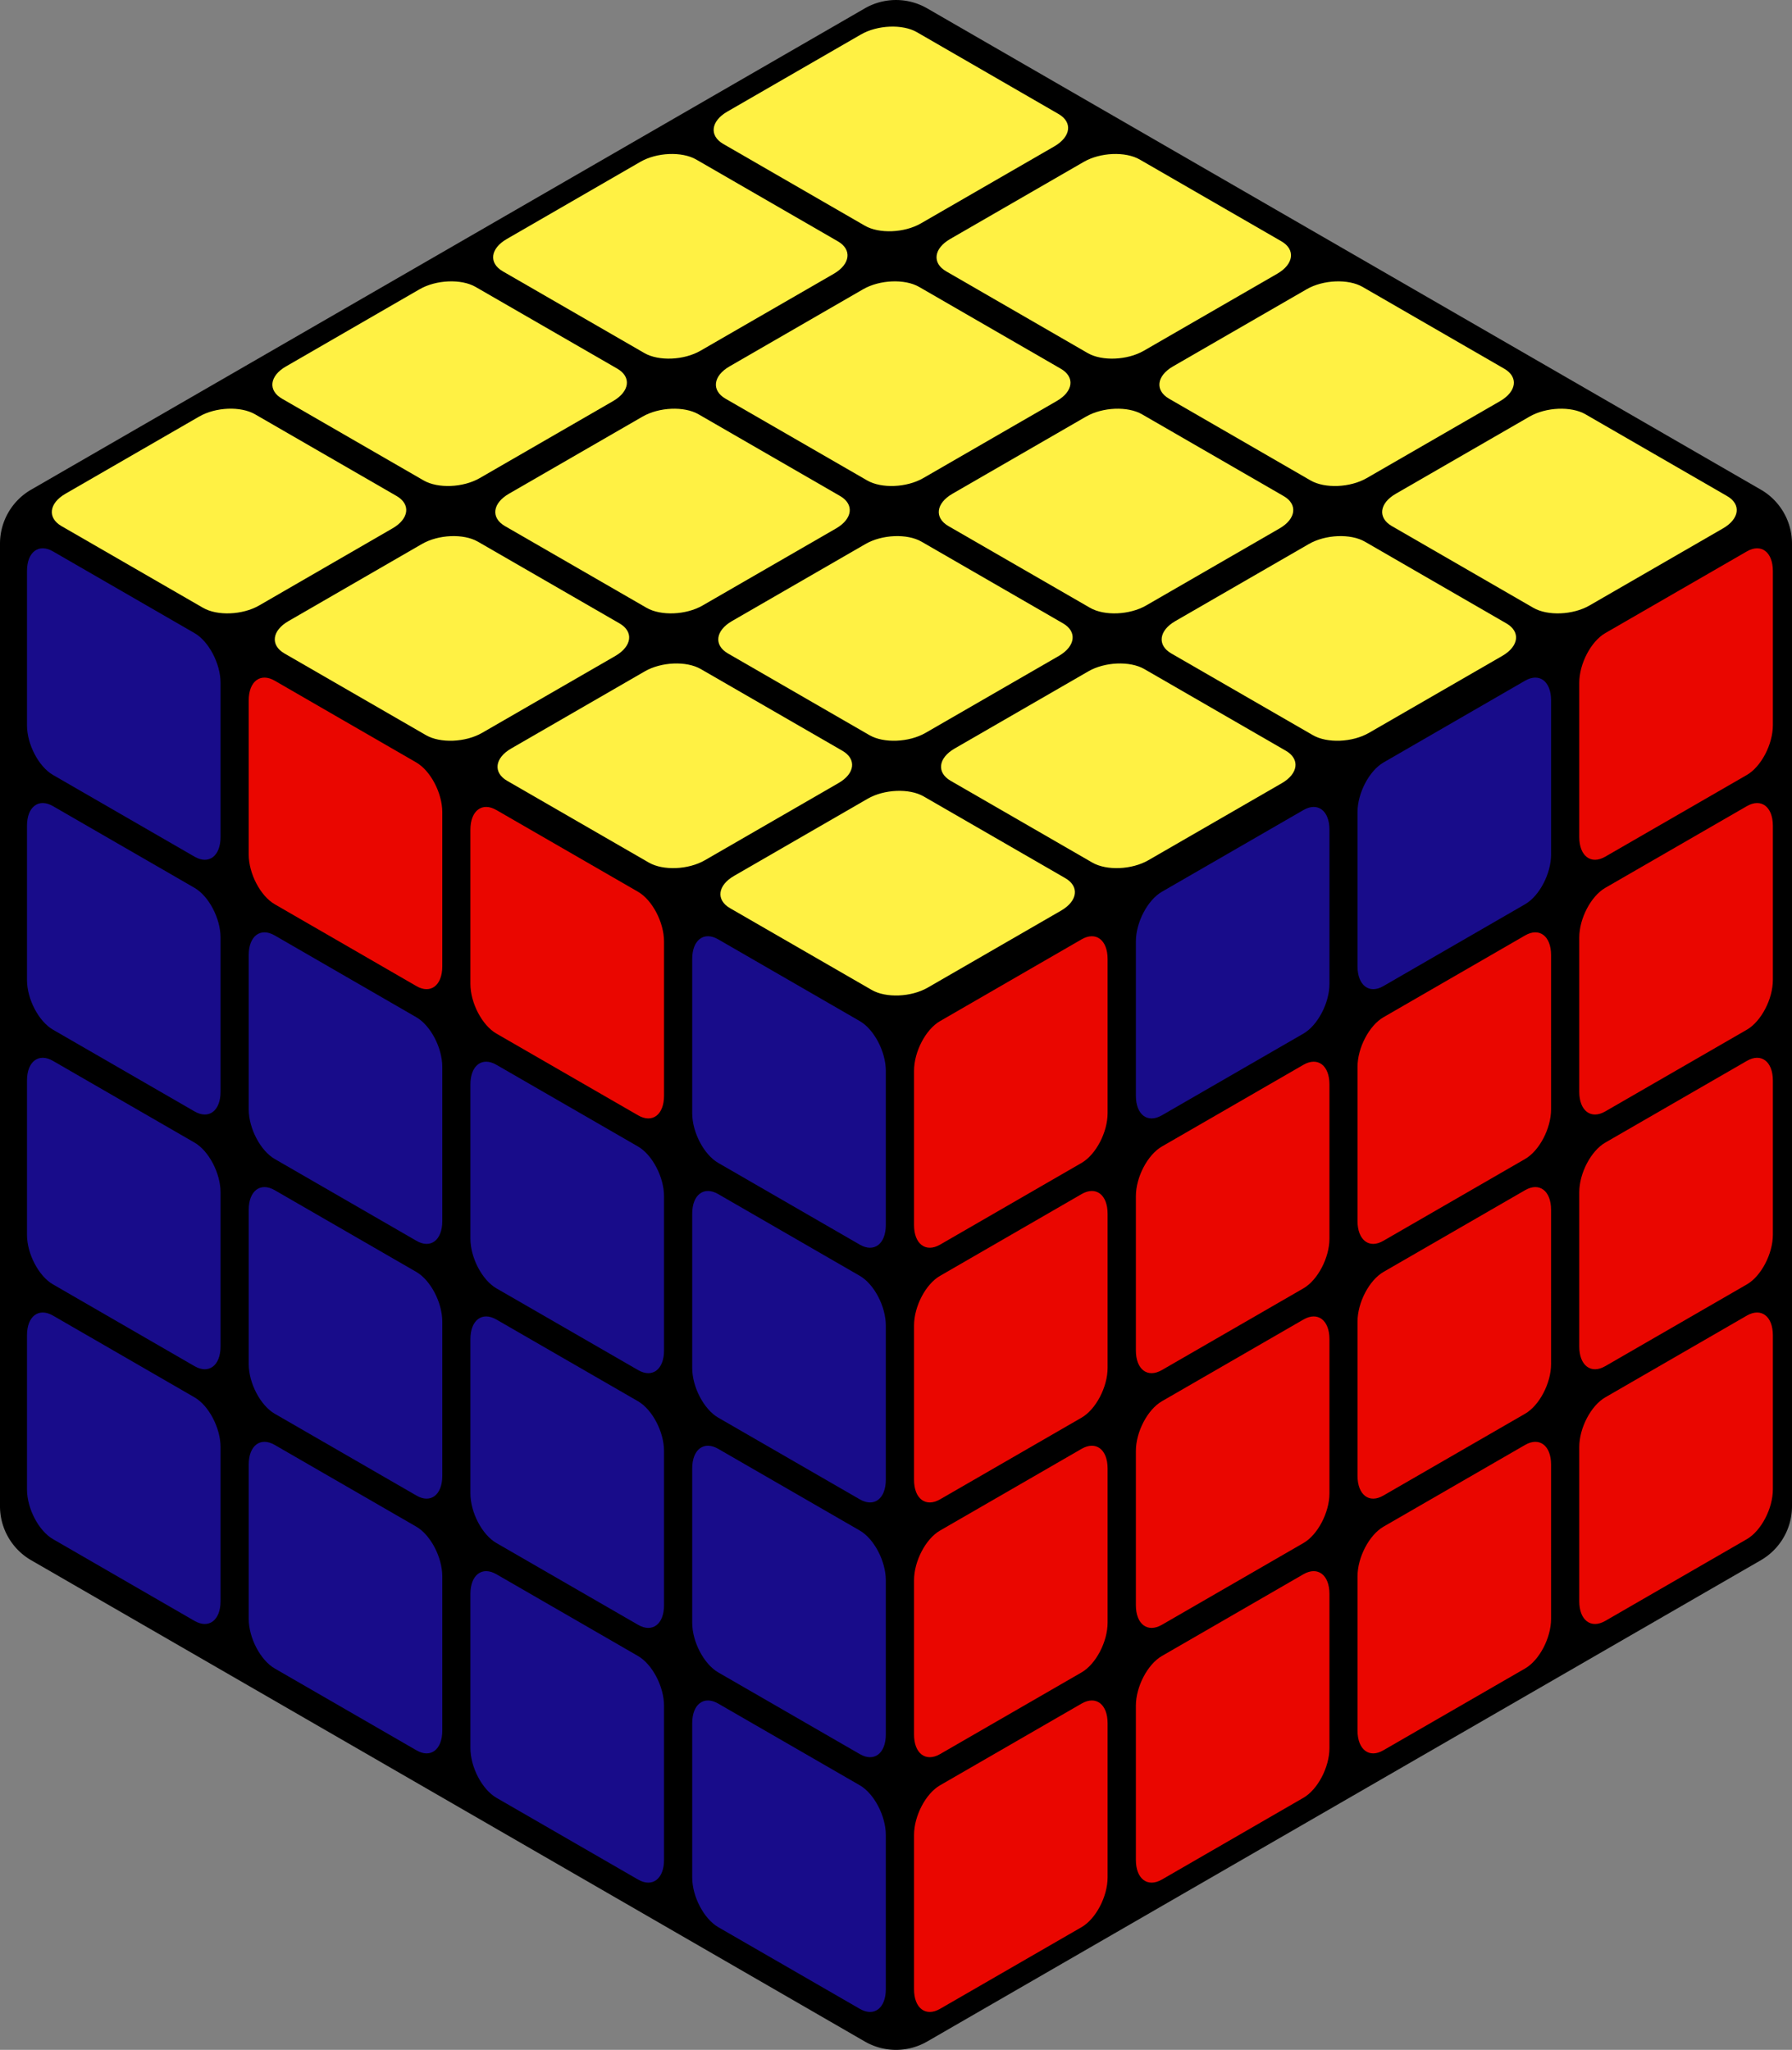 <svg xmlns="http://www.w3.org/2000/svg" viewBox="0 0 344.68 394.29">

	<rect x="0" y="0" width="344.68" height="394.29" fill="#808080" stroke="none"/>

	<path id="base" d="M375.2,295.43V110.29a12,12,0,0,0-6-10.39L208.86,7.33a12,12,0,0,0-12,0L36.52,99.9a12,12,0,0,0-6,10.39V295.43a12,12,0,0,0,6,10.4L196.86,398.4a12,12,0,0,0,12,0L369.2,305.83A12,12,0,0,0,375.2,295.43Z" transform="translate(-30.52 -5.72)"/>
	
	<g id="left">
		<path id="l1" d="M67.94,170.5,40.71,154.78c-2.75-1.59-5-5.89-5-9.56V115.56c0-3.67,2.25-5.37,5-3.78L67.94,127.5c2.75,1.59,5,5.89,5,9.56v29.66C72.94,170.39,70.69,172.09,67.94,170.5Z" transform="translate(-30.52 -5.72)" style="fill: #180c8a"/>
		<path id="l2" d="M110.59,195.38,83.36,179.65c-2.75-1.59-5-5.89-5-9.56V140.43c0-3.66,2.25-5.37,5-3.78l27.23,15.73c2.75,1.59,5,5.89,5,9.55v29.66C115.6,195.26,113.34,197,110.59,195.38Z" transform="translate(-30.52 -5.72)" style="fill: #ea0600"/>
		<path id="l3" d="M153.25,220.25,126,204.53c-2.75-1.59-5-5.89-5-9.56V165.31c0-3.67,2.25-5.37,5-3.78l27.24,15.72c2.75,1.59,5,5.89,5,9.56v29.66C158.25,220.14,156,221.84,153.25,220.25Z" transform="translate(-30.52 -5.72)" style="fill: #ea0600"/>
		<path id="l4" d="M195.9,245.13,168.66,229.4c-2.75-1.59-5-5.89-5-9.56V190.18c0-3.66,2.25-5.37,5-3.78l27.24,15.73c2.75,1.59,5,5.89,5,9.55v29.66C200.9,245,198.65,246.71,195.9,245.13Z" transform="translate(-30.52 -5.72)" style="fill: #180c8a"/>
		<path id="l5" d="M67.94,219.5,40.71,203.78c-2.75-1.59-5-5.89-5-9.56V164.56c0-3.67,2.25-5.37,5-3.78L67.94,176.5c2.75,1.59,5,5.89,5,9.56v29.66C72.94,219.39,70.69,221.09,67.94,219.5Z" transform="translate(-30.52 -5.72)" style="fill: #180c8a"/>
		<path id="l6" d="M110.59,244.37,83.36,228.65c-2.75-1.59-5-5.89-5-9.56V189.43c0-3.67,2.25-5.37,5-3.78l27.23,15.73c2.75,1.58,5,5.88,5,9.55v29.66C115.6,244.26,113.34,246,110.59,244.37Z" transform="translate(-30.52 -5.72)" style="fill: #180c8a"/>
		<path id="l7" d="M153.25,269.25,126,253.53c-2.75-1.59-5-5.89-5-9.56V214.31c0-3.67,2.25-5.37,5-3.78l27.24,15.72c2.75,1.59,5,5.89,5,9.56v29.66C158.25,269.14,156,270.84,153.25,269.25Z" transform="translate(-30.52 -5.72)" style="fill: #180c8a"/>
		<path id="l8" d="M195.9,294.12,168.66,278.4c-2.75-1.59-5-5.89-5-9.56V239.18c0-3.67,2.25-5.37,5-3.78l27.24,15.73c2.75,1.58,5,5.88,5,9.55v29.66C200.9,294,198.65,295.71,195.9,294.12Z" transform="translate(-30.52 -5.72)" style="fill: #180c8a"/>
		<path id="l9" d="M67.94,268.5,40.71,252.77c-2.75-1.58-5-5.89-5-9.55V213.56c0-3.67,2.25-5.37,5-3.78L67.94,225.5c2.75,1.59,5,5.89,5,9.56v29.66C72.94,268.38,70.69,270.09,67.94,268.5Z" transform="translate(-30.52 -5.72)" style="fill: #180c8a"/>
		<path id="l10" d="M110.59,293.37,83.36,277.65c-2.75-1.59-5-5.89-5-9.56V238.43c0-3.67,2.25-5.37,5-3.78l27.23,15.72c2.75,1.59,5,5.89,5,9.56v29.66C115.6,293.26,113.34,295,110.59,293.37Z" transform="translate(-30.52 -5.72)" style="fill: #180c8a"/>
		<path id="l11" d="M153.25,318.25,126,302.52c-2.75-1.58-5-5.89-5-9.55V263.31c0-3.67,2.25-5.37,5-3.78l27.24,15.72c2.75,1.59,5,5.89,5,9.56v29.66C158.25,318.13,156,319.84,153.25,318.25Z" transform="translate(-30.52 -5.72)" style="fill: #180c8a"/>
		<path id="l12" d="M195.9,343.12,168.66,327.4c-2.75-1.59-5-5.89-5-9.56V288.18c0-3.67,2.25-5.37,5-3.78l27.24,15.72c2.75,1.59,5,5.89,5,9.56v29.66C200.9,343,198.65,344.71,195.9,343.12Z" transform="translate(-30.52 -5.72)" style="fill: #180c8a"/>
		<path id="l13" d="M67.94,317.5,40.71,301.77c-2.75-1.59-5-5.89-5-9.56V262.56c0-3.67,2.25-5.37,5-3.79L67.94,274.5c2.75,1.59,5,5.89,5,9.56v29.65C72.94,317.38,70.69,319.08,67.94,317.5Z" transform="translate(-30.52 -5.72)" style="fill: #180c8a"/>
		<path id="l14" d="M110.59,342.37,83.36,326.65c-2.75-1.59-5-5.89-5-9.56V287.43c0-3.67,2.25-5.37,5-3.78l27.23,15.72c2.75,1.59,5,5.89,5,9.56v29.66C115.6,342.26,113.34,344,110.59,342.37Z" transform="translate(-30.52 -5.72)" style="fill: #180c8a"/>
		<path id="l15" d="M153.25,367.25,126,351.52c-2.75-1.59-5-5.89-5-9.56V312.31c0-3.67,2.25-5.37,5-3.79l27.24,15.73c2.75,1.59,5,5.89,5,9.56v29.65C158.25,367.13,156,368.83,153.25,367.25Z" transform="translate(-30.52 -5.72)" style="fill: #180c8a"/>
		<path id="l16" d="M195.9,392.12,168.66,376.4c-2.75-1.59-5-5.89-5-9.56V337.18c0-3.67,2.25-5.37,5-3.78l27.24,15.72c2.75,1.59,5,5.89,5,9.56v29.66C200.9,392,198.65,393.71,195.9,392.12Z" transform="translate(-30.52 -5.72)" style="fill: #180c8a"/>
	</g>
	
	<g id="top">
		<path id="t1" d="M106.81,101.13,79.58,85.41C76.83,83.82,72,84,68.8,85.86L43.11,100.69c-3.17,1.83-3.52,4.63-.77,6.22l27.23,15.72c2.75,1.59,7.6,1.39,10.78-.44L106,107.36C109.21,105.52,109.56,102.72,106.81,101.13Z" transform="translate(-30.52 -5.72)" style="fill: #fff144"/>
		<path id="t2" d="M149.25,76.63,122,60.91c-2.75-1.59-7.6-1.39-10.78.45L85.55,76.19C82.37,78,82,80.82,84.77,82.41L112,98.13c2.75,1.59,7.6,1.39,10.78-.44l25.68-14.83C151.65,81,152,78.22,149.25,76.63Z" transform="translate(-30.52 -5.72)" style="fill: #fff144"/>
		<path id="t3" d="M191.68,52.14,164.44,36.41c-2.75-1.59-7.6-1.39-10.77.45L128,51.69c-3.18,1.83-3.52,4.63-.77,6.22l27.23,15.72c2.75,1.59,7.6,1.39,10.78-.44l25.69-14.83C194.08,56.52,194.43,53.72,191.68,52.14Z" transform="translate(-30.52 -5.72)" style="fill: #fff144"/>
		<path id="t4" d="M234.11,27.64,206.88,11.91c-2.75-1.59-7.6-1.39-10.78.45L170.41,27.19c-3.17,1.83-3.52,4.63-.77,6.22l27.24,15.73c2.75,1.58,7.6,1.38,10.77-.45l25.69-14.83C236.52,32,236.86,29.22,234.11,27.64Z" transform="translate(-30.52 -5.72)" style="fill: #fff144"/>
		<path id="t5" d="M149.68,125.63l-27.24-15.72c-2.75-1.59-7.6-1.39-10.77.45L86,125.19c-3.18,1.83-3.52,4.63-.77,6.22l27.23,15.72c2.75,1.59,7.6,1.39,10.78-.44l25.69-14.83C152.08,130,152.43,127.22,149.68,125.63Z" transform="translate(-30.52 -5.72)" style="fill: #fff144"/>
		<path id="t6" d="M192.11,101.13,164.88,85.41c-2.75-1.59-7.6-1.39-10.78.45l-25.69,14.83c-3.17,1.83-3.52,4.63-.77,6.22l27.24,15.72c2.75,1.59,7.6,1.39,10.77-.44l25.69-14.83C194.52,105.52,194.86,102.72,192.11,101.13Z" transform="translate(-30.52 -5.72)" style="fill: #fff144"/>
		<path id="t7" d="M234.55,76.64,207.31,60.91c-2.75-1.59-7.6-1.39-10.78.45L170.85,76.19c-3.18,1.83-3.53,4.63-.78,6.22l27.24,15.72c2.75,1.59,7.6,1.39,10.78-.44l25.68-14.83C237,81,237.3,78.22,234.55,76.64Z" transform="translate(-30.52 -5.72)" style="fill: #fff144"/>
		<path id="t8" d="M277,52.14,249.75,36.41c-2.75-1.59-7.6-1.39-10.78.45L213.28,51.69c-3.17,1.83-3.52,4.63-.77,6.22l27.23,15.73c2.75,1.58,7.6,1.38,10.78-.45l25.69-14.83C279.38,56.52,279.73,53.72,277,52.14Z" transform="translate(-30.52 -5.72)" style="fill: #fff144"/>
		<path id="t9" d="M192.55,150.13l-27.24-15.72c-2.75-1.59-7.6-1.39-10.78.45l-25.68,14.83c-3.18,1.83-3.53,4.63-.78,6.22l27.24,15.72c2.75,1.59,7.6,1.39,10.78-.44l25.68-14.83C195,154.52,195.3,151.72,192.55,150.13Z" transform="translate(-30.52 -5.72)" style="fill: #fff144"/>
		<path id="t10" d="M235,125.63l-27.23-15.72c-2.75-1.59-7.6-1.39-10.78.45l-25.69,14.83c-3.17,1.83-3.52,4.63-.77,6.22l27.23,15.72c2.75,1.59,7.6,1.39,10.78-.44l25.69-14.83C237.38,130,237.73,127.22,235,125.63Z" transform="translate(-30.52 -5.72)" style="fill: #fff144"/>
		<path id="t11" d="M277.42,101.14,250.18,85.41c-2.75-1.59-7.6-1.39-10.78.45l-25.68,14.83c-3.18,1.83-3.53,4.63-.78,6.22l27.24,15.72c2.75,1.59,7.6,1.39,10.78-.44l25.68-14.83C279.82,105.52,280.17,102.72,277.42,101.14Z" transform="translate(-30.52 -5.72)" style="fill: #fff144"/>
		<path id="t12" d="M319.85,76.64,292.61,60.91c-2.75-1.59-7.6-1.39-10.77.45L256.15,76.19c-3.18,1.83-3.52,4.63-.77,6.22l27.23,15.73c2.75,1.58,7.6,1.38,10.78-.45l25.69-14.83C322.25,81,322.6,78.22,319.85,76.64Z" transform="translate(-30.52 -5.72)" style="fill: #fff144"/>
		<path id="t13" d="M235.42,174.63l-27.24-15.72c-2.75-1.59-7.6-1.39-10.78.45l-25.68,14.83c-3.18,1.83-3.53,4.63-.78,6.22l27.24,15.72c2.75,1.59,7.6,1.39,10.78-.44l25.68-14.83C237.82,179,238.17,176.22,235.42,174.63Z" transform="translate(-30.52 -5.72)" style="fill: #fff144"/>
		<path id="t14" d="M277.85,150.13l-27.23-15.72c-2.76-1.59-7.61-1.39-10.78.45l-25.69,14.83c-3.18,1.83-3.52,4.63-.77,6.22l27.23,15.72c2.75,1.59,7.6,1.39,10.78-.44l25.69-14.83C280.25,154.52,280.6,151.72,277.85,150.13Z" transform="translate(-30.52 -5.72)" style="fill: #fff144"/>
		<path id="t15" d="M320.28,125.64l-27.23-15.73c-2.75-1.59-7.6-1.39-10.78.45l-25.69,14.83c-3.17,1.83-3.52,4.63-.77,6.22l27.24,15.72c2.75,1.59,7.6,1.39,10.77-.44l25.69-14.83C322.69,130,323,127.22,320.28,125.64Z" transform="translate(-30.52 -5.72)" style="fill: #fff144"/>
		<path id="t16" d="M362.72,101.14,335.48,85.41c-2.75-1.59-7.6-1.39-10.78.45L299,100.69c-3.18,1.83-3.53,4.63-.77,6.22l27.23,15.73c2.75,1.58,7.6,1.38,10.78-.45l25.68-14.83C365.12,105.52,365.47,102.72,362.72,101.14Z" transform="translate(-30.52 -5.72)" style="fill: #fff144"/>
	</g>
	
	<g id="right">
		<path id="r1" d="M211.33,245.13l27.23-15.73c2.75-1.59,5-5.89,5-9.56V190.18c0-3.66-2.25-5.37-5-3.78l-27.23,15.73c-2.76,1.59-5,5.89-5,9.55v29.66C206.32,245,208.57,246.71,211.33,245.13Z" transform="translate(-30.52 -5.72)" style="fill: #ea0600"/>
		<path id="r2" d="M254,220.25l27.23-15.72c2.75-1.59,5-5.89,5-9.56V165.31c0-3.67-2.25-5.37-5-3.78L254,177.25c-2.75,1.59-5,5.89-5,9.56v29.66C249,220.14,251.23,221.84,254,220.25Z" transform="translate(-30.52 -5.72)" style="fill: #180c8a"/>
		<path id="r3" d="M296.63,195.38l27.23-15.73c2.76-1.59,5-5.89,5-9.56V140.43c0-3.66-2.25-5.37-5-3.78l-27.23,15.73c-2.75,1.59-5,5.89-5,9.55v29.66C291.63,195.26,293.88,197,296.63,195.38Z" transform="translate(-30.52 -5.72)" style="fill: #180c8a"/>
		<path id="r4" d="M339.28,170.5l27.24-15.72c2.75-1.59,5-5.89,5-9.56V115.56c0-3.67-2.25-5.37-5-3.78L339.28,127.5c-2.75,1.59-5,5.89-5,9.56v29.66C334.28,170.39,336.53,172.09,339.28,170.5Z" transform="translate(-30.52 -5.72)" style="fill: #ea0600"/>
		<path id="r5" d="M211.33,294.12l27.23-15.72c2.75-1.59,5-5.89,5-9.56V239.18c0-3.67-2.25-5.37-5-3.78l-27.23,15.73c-2.76,1.58-5,5.88-5,9.55v29.66C206.32,294,208.57,295.71,211.33,294.12Z" transform="translate(-30.52 -5.72)" style="fill: #ea0600"/>
		<path id="r6" d="M254,269.25l27.23-15.72c2.75-1.59,5-5.89,5-9.56V214.31c0-3.67-2.25-5.37-5-3.78L254,226.25c-2.75,1.59-5,5.89-5,9.56v29.66C249,269.14,251.23,270.84,254,269.25Z" transform="translate(-30.52 -5.72)" style="fill: #ea0600"/>
		<path id="r7" d="M296.63,244.37l27.23-15.72c2.76-1.59,5-5.89,5-9.56V189.43c0-3.67-2.25-5.37-5-3.78l-27.23,15.73c-2.75,1.58-5,5.88-5,9.55v29.66C291.63,244.26,293.88,246,296.63,244.37Z" transform="translate(-30.52 -5.72)" style="fill: #ea0600"/>
		<path id="r8" d="M339.28,219.5l27.24-15.72c2.75-1.59,5-5.89,5-9.56V164.56c0-3.67-2.25-5.37-5-3.78L339.28,176.5c-2.75,1.59-5,5.89-5,9.56v29.66C334.28,219.39,336.53,221.09,339.28,219.5Z" transform="translate(-30.52 -5.72)" style="fill: #ea0600"/>
		<path id="r9" d="M211.33,343.12l27.23-15.72c2.75-1.59,5-5.89,5-9.56V288.18c0-3.67-2.25-5.37-5-3.78l-27.23,15.72c-2.76,1.59-5,5.89-5,9.56v29.66C206.32,343,208.57,344.71,211.33,343.12Z" transform="translate(-30.52 -5.72)" style="fill: #ea0600"/>
		<path id="r10" d="M254,318.25l27.23-15.73c2.75-1.58,5-5.89,5-9.55V263.31c0-3.67-2.25-5.37-5-3.78L254,275.25c-2.75,1.59-5,5.89-5,9.56v29.66C249,318.13,251.23,319.84,254,318.25Z" transform="translate(-30.52 -5.72)" style="fill: #ea0600"/>
		<path id="r11" d="M296.63,293.37l27.23-15.72c2.76-1.59,5-5.89,5-9.56V238.43c0-3.67-2.25-5.37-5-3.78l-27.23,15.72c-2.75,1.59-5,5.89-5,9.56v29.66C291.63,293.26,293.88,295,296.63,293.37Z" transform="translate(-30.52 -5.72)" style="fill: #ea0600"/>
		<path id="r12" d="M339.28,268.5l27.24-15.73c2.75-1.58,5-5.89,5-9.55V213.56c0-3.67-2.25-5.37-5-3.78L339.28,225.5c-2.75,1.59-5,5.89-5,9.56v29.66C334.28,268.38,336.53,270.09,339.28,268.5Z" transform="translate(-30.52 -5.72)" style="fill: #ea0600"/>
		<path id="r13" d="M211.33,392.12l27.23-15.72c2.75-1.59,5-5.89,5-9.56V337.18c0-3.67-2.25-5.37-5-3.78l-27.23,15.72c-2.76,1.59-5,5.89-5,9.56v29.66C206.32,392,208.57,393.71,211.33,392.12Z" transform="translate(-30.52 -5.72)" style="fill: #ea0600"/>
		<path id="r14" d="M254,367.25l27.23-15.73c2.75-1.59,5-5.89,5-9.56V312.31c0-3.67-2.25-5.37-5-3.79L254,324.25c-2.75,1.59-5,5.89-5,9.56v29.65C249,367.13,251.23,368.83,254,367.25Z" transform="translate(-30.52 -5.72)" style="fill: #ea0600"/>
		<path id="r15" d="M296.63,342.37l27.23-15.72c2.76-1.59,5-5.89,5-9.56V287.43c0-3.67-2.25-5.37-5-3.78l-27.23,15.72c-2.75,1.59-5,5.89-5,9.56v29.66C291.63,342.26,293.88,344,296.63,342.37Z" transform="translate(-30.52 -5.72)" style="fill: #ea0600"/>
		<path id="r16" d="M339.28,317.5l27.24-15.73c2.75-1.59,5-5.89,5-9.56V262.56c0-3.67-2.25-5.37-5-3.79L339.28,274.5c-2.75,1.59-5,5.89-5,9.56v29.65C334.28,317.38,336.53,319.08,339.28,317.5Z" transform="translate(-30.52 -5.72)" style="fill: #ea0600"/>
	</g>
</svg>
